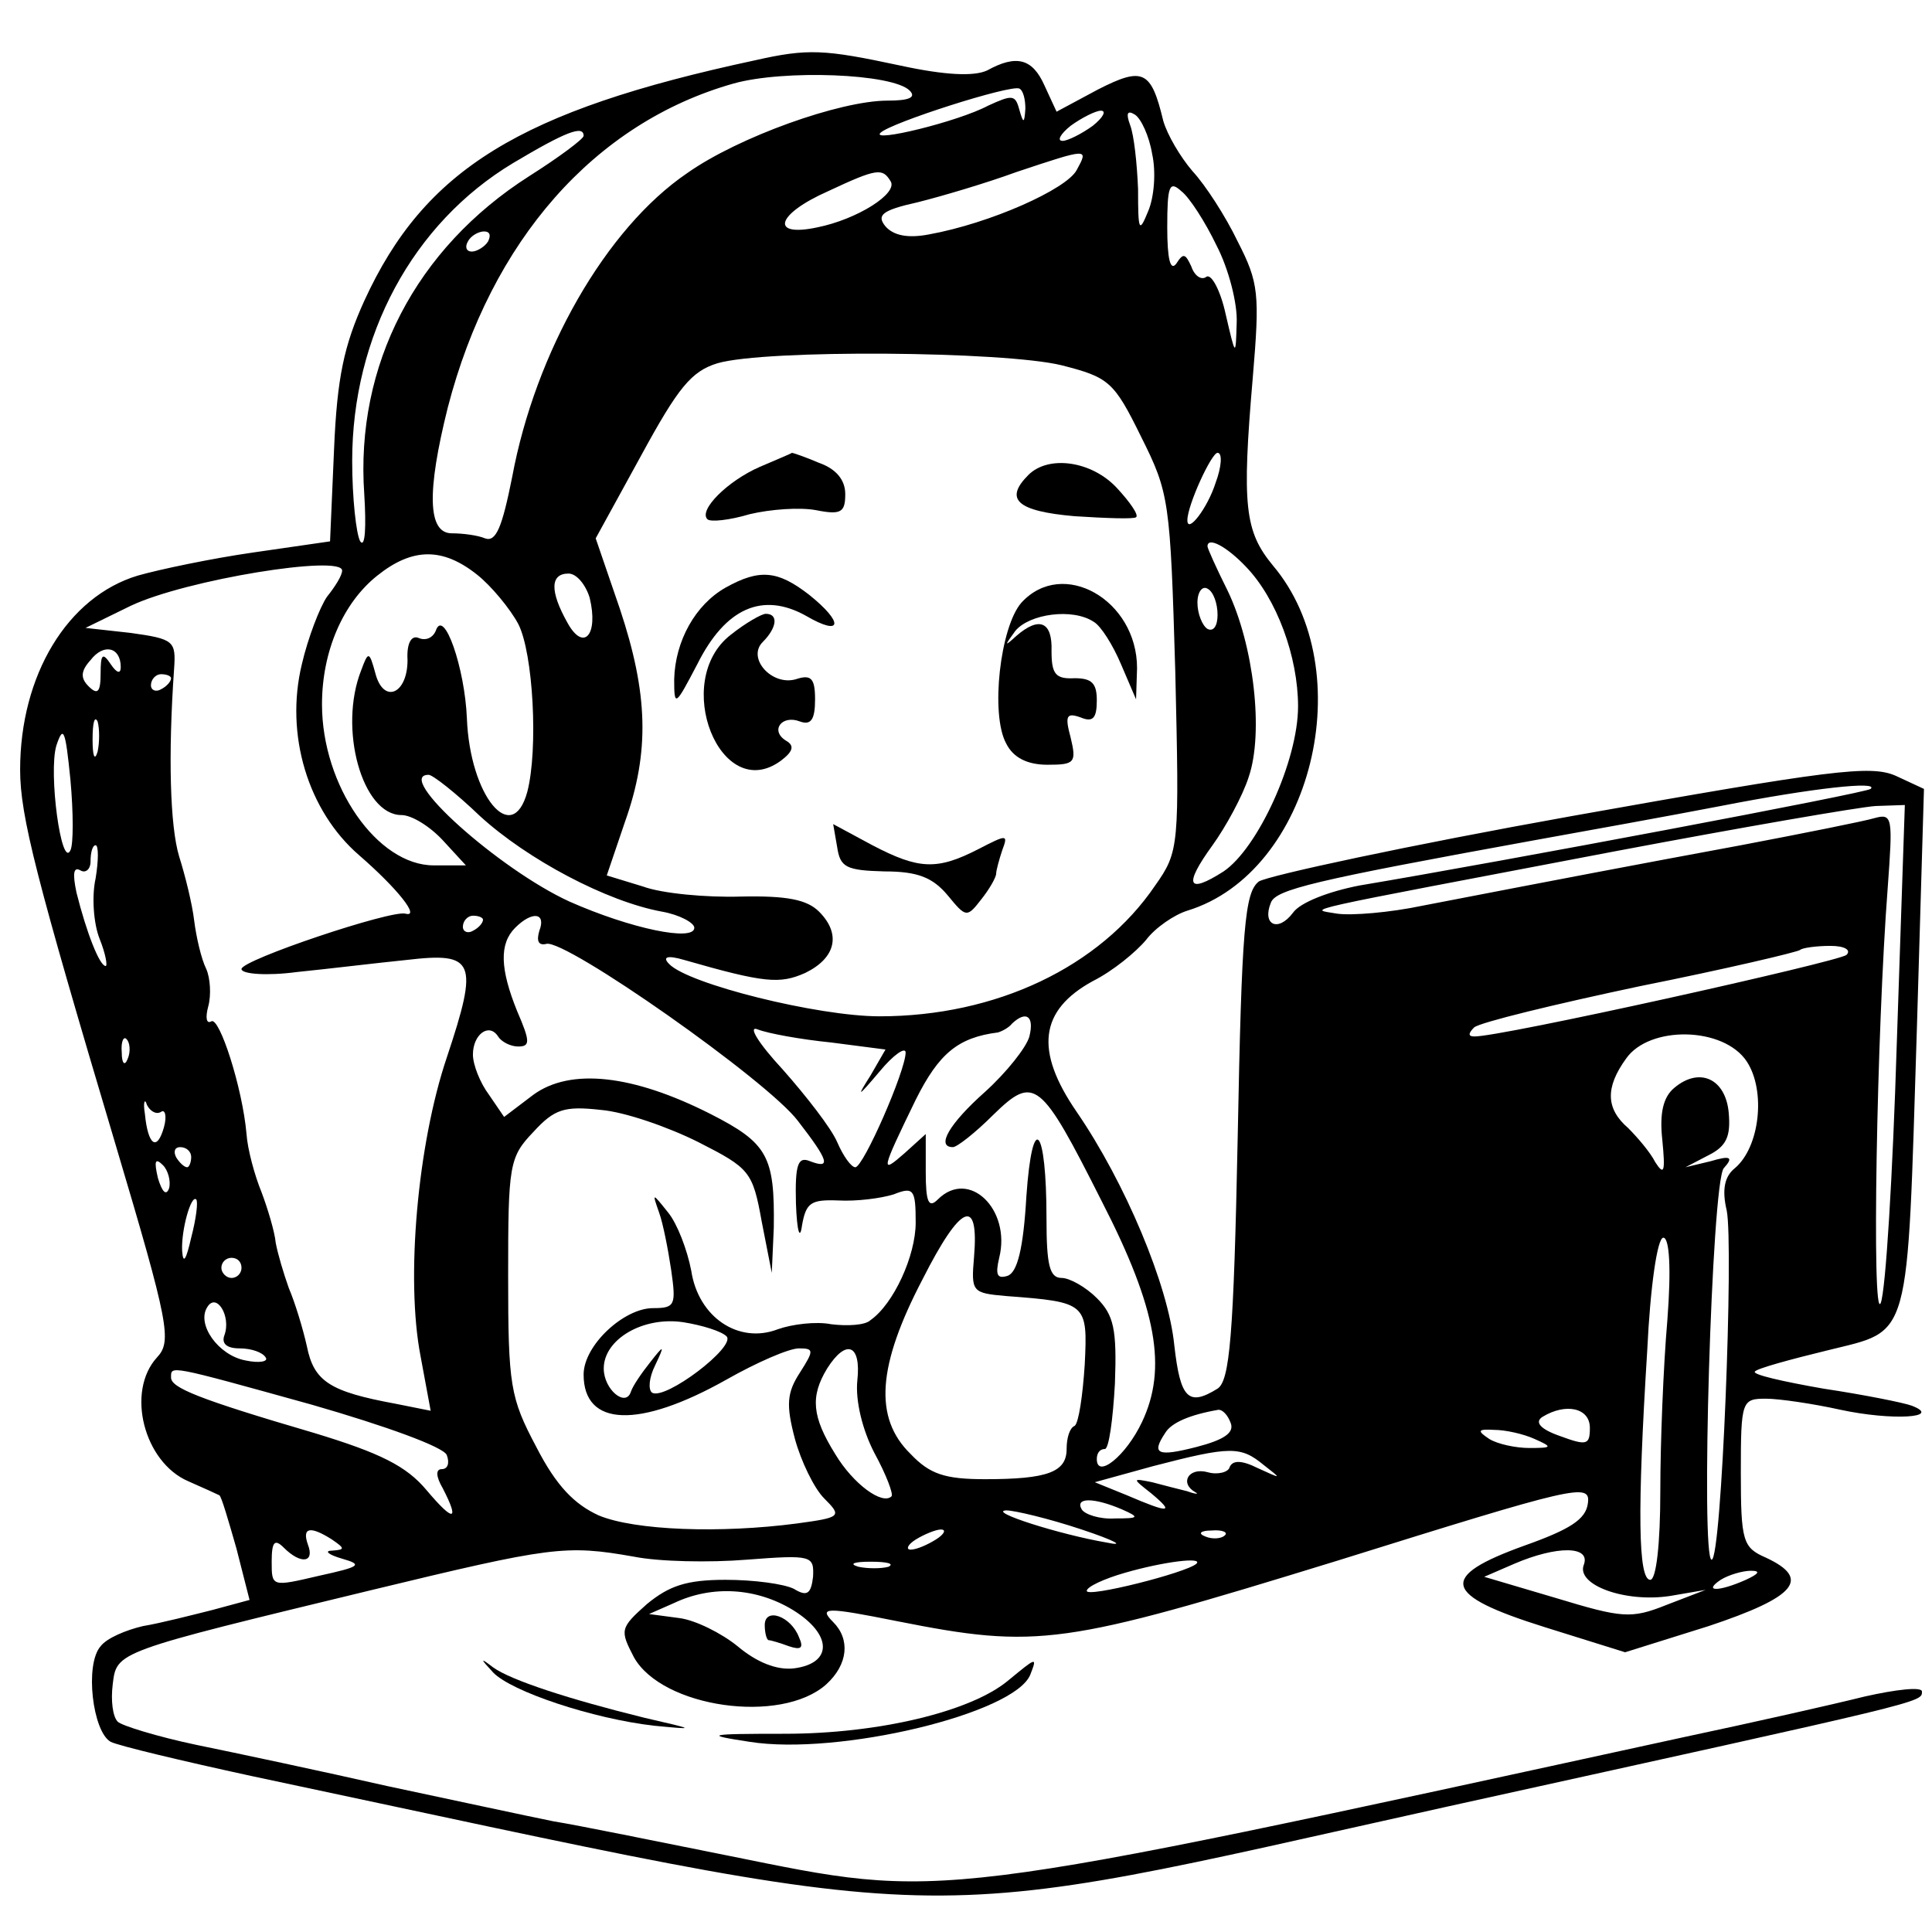 <?xml version="1.0" standalone="no"?>
<!DOCTYPE svg PUBLIC "-//W3C//DTD SVG 20010904//EN"
 "http://www.w3.org/TR/2001/REC-SVG-20010904/DTD/svg10.dtd">
<svg version="1.0" xmlns="http://www.w3.org/2000/svg"
 width="192pt" height="192pt" viewBox="0 0 192 192"
 preserveAspectRatio="xMidYMid meet">

<g transform="translate(0,192) scale(0.1,-0.1)"
fill="#000000" stroke="none">
<path d="M750 1860 c-233 -50 -328 -108 -388 -239 -20 -44 -27 -76 -30 -147
l-4 -92 -76 -11 c-42 -6 -94 -17 -115 -23 -70 -21 -117 -99 -117 -193 0 -46
16 -108 95 -373 53 -178 56 -195 41 -211 -31 -34 -13 -104 31 -123 16 -7 29
-13 31 -14 2 -1 9 -25 17 -53 l13 -51 -37 -10 c-20 -5 -51 -13 -69 -16 -17 -4
-36 -12 -42 -20 -16 -18 -8 -85 10 -95 8 -4 71 -19 140 -34 726 -154 639 -152
1190 -30 476 105 470 103 470 114 0 5 -26 2 -57 -5 -32 -8 -112 -26 -178 -40
-757 -165 -734 -162 -952 -118 -70 14 -148 30 -173 34 -25 5 -99 21 -165 35
-66 15 -151 33 -190 41 -38 8 -74 19 -78 23 -5 5 -7 21 -5 37 4 33 2 32 258
94 178 43 192 45 260 33 25 -5 75 -6 112 -3 65 5 67 4 66 -17 -2 -17 -6 -20
-19 -12 -10 5 -40 9 -68 9 -39 0 -56 -6 -78 -24 -27 -24 -27 -26 -13 -53 28
-50 146 -67 191 -27 22 20 24 45 7 62 -15 15 -7 15 63 1 141 -28 165 -24 438
60 237 74 252 78 249 57 -2 -16 -18 -26 -63 -42 -86 -31 -82 -49 20 -81 l80
-25 83 26 c87 29 102 47 57 68 -23 10 -25 16 -25 85 0 71 1 73 25 73 13 0 47
-5 74 -11 51 -11 102 -8 71 4 -8 3 -48 11 -88 17 -40 7 -71 14 -68 17 2 3 35
12 72 21 84 21 79 4 89 321 l7 237 -28 13 c-25 11 -64 6 -322 -40 -162 -29
-301 -59 -311 -65 -14 -11 -17 -45 -21 -254 -4 -199 -8 -242 -20 -250 -29 -18
-37 -10 -43 43 -6 60 -49 162 -97 232 -42 61 -37 101 16 130 20 10 43 29 53
41 9 12 28 25 41 29 124 38 173 239 85 343 -28 34 -31 59 -20 187 7 83 6 94
-15 135 -12 25 -32 56 -45 70 -12 14 -25 36 -29 50 -12 50 -20 54 -65 31 l-41
-22 -12 26 c-12 27 -28 31 -57 15 -13 -6 -41 -5 -87 5 -75 16 -91 17 -144 5z
m154 -30 c7 -7 -1 -10 -22 -10 -47 0 -148 -36 -199 -72 -81 -55 -151 -178
-174 -302 -10 -50 -16 -65 -27 -61 -7 3 -22 5 -33 5 -24 0 -25 41 -4 125 43
166 146 283 284 322 50 14 158 10 175 -7z m115 -18 c-1 -15 -2 -15 -6 -1 -4
15 -7 15 -31 4 -30 -16 -117 -37 -107 -27 10 10 129 48 138 44 4 -2 6 -11 6
-20z m67 -17 c-11 -8 -25 -15 -30 -15 -6 0 -2 7 8 15 11 8 25 15 30 15 6 0 2
-7 -8 -15z m59 -28 c4 -18 2 -43 -4 -57 -9 -22 -10 -20 -10 22 -1 25 -4 54 -8
64 -4 11 -3 15 5 10 6 -4 14 -21 17 -39z m-565 18 c0 -3 -24 -21 -54 -40 -113
-72 -173 -188 -164 -316 2 -32 1 -54 -4 -47 -4 7 -8 43 -8 80 0 124 60 236
160 296 52 31 70 38 70 27z m490 -34 c-10 -19 -86 -53 -147 -64 -21 -4 -35 -1
-43 8 -9 11 -4 16 32 24 24 6 68 19 98 30 72 24 72 24 60 2z m-185 -11 c8 -12
-33 -38 -73 -46 -47 -10 -41 13 11 36 49 23 54 23 62 10z m324 -64 c12 -23 21
-58 20 -77 -1 -34 -1 -34 -11 9 -5 23 -14 40 -19 37 -5 -4 -12 1 -15 10 -6 13
-8 14 -15 3 -6 -8 -9 5 -9 36 0 41 2 47 14 36 8 -6 24 -31 35 -54z m-724 4
c-3 -5 -11 -10 -16 -10 -6 0 -7 5 -4 10 3 6 11 10 16 10 6 0 7 -4 4 -10z m570
-123 c47 -12 52 -16 79 -71 28 -56 29 -63 34 -234 4 -173 4 -178 -20 -212 -55
-81 -158 -130 -274 -130 -61 0 -190 32 -209 52 -7 7 -2 9 15 4 80 -23 95 -24
120 -13 31 15 36 39 14 61 -12 12 -32 16 -78 15 -34 -1 -78 3 -97 10 l-36 11
18 53 c25 70 23 128 -5 212 l-24 70 45 82 c37 68 50 84 76 92 48 14 285 12
342 -2z m153 -117 c-8 -25 -28 -51 -28 -37 0 15 24 67 30 67 5 0 4 -14 -2 -30z
m30 -83 c31 -32 52 -90 52 -139 0 -54 -40 -141 -74 -164 -36 -23 -40 -14 -11
26 13 18 30 49 36 68 15 44 5 131 -21 185 -11 22 -20 42 -20 44 0 10 19 0 38
-20z m-764 -8 c14 -11 33 -34 41 -49 15 -29 20 -125 9 -167 -15 -55 -57 -4
-60 73 -2 50 -23 111 -31 87 -3 -7 -10 -10 -17 -7 -7 3 -12 -5 -11 -22 0 -34
-24 -44 -32 -13 -6 22 -7 22 -14 3 -23 -58 1 -144 40 -144 10 0 28 -11 41 -25
l23 -25 -32 0 c-56 0 -111 79 -111 160 0 53 21 101 55 128 35 28 65 28 99 1z
m-134 4 c0 -5 -7 -16 -15 -26 -7 -10 -19 -41 -25 -67 -17 -70 6 -146 57 -190
38 -33 61 -62 46 -58 -14 4 -163 -46 -163 -55 0 -5 25 -7 55 -3 30 3 79 9 109
12 68 8 72 -1 40 -97 -29 -86 -41 -220 -26 -297 l10 -54 -35 7 c-65 12 -81 22
-88 57 -4 18 -12 44 -18 58 -5 14 -11 34 -13 45 -1 11 -8 34 -14 50 -7 17 -14
43 -15 58 -4 46 -27 117 -35 112 -5 -3 -6 4 -3 15 3 11 2 28 -2 37 -5 10 -10
32 -12 48 -2 17 -9 45 -15 64 -9 30 -11 100 -5 186 2 28 0 30 -43 36 l-45 5
45 22 c55 26 210 51 210 35z m246 -27 c9 -37 -6 -54 -22 -25 -18 32 -17 49 1
49 8 0 17 -11 21 -24z m624 -17 c0 -11 -4 -17 -10 -14 -5 3 -10 15 -10 26 0
11 5 17 10 14 6 -3 10 -15 10 -26z m-1090 -52 c0 -7 -4 -6 -10 3 -8 12 -10 10
-10 -9 0 -19 -3 -22 -12 -13 -8 8 -8 15 2 26 13 17 30 13 30 -7z m50 -11 c0
-3 -4 -8 -10 -11 -5 -3 -10 -1 -10 4 0 6 5 11 10 11 6 0 10 -2 10 -4z m-73
-73 c-3 -10 -5 -4 -5 12 0 17 2 24 5 18 2 -7 2 -21 0 -30z m-27 -98 c-9 -19
-22 77 -14 104 7 21 9 16 14 -34 3 -33 3 -64 0 -70z m407 34 c47 -43 126 -85
181 -95 17 -3 32 -11 32 -16 0 -14 -63 -1 -124 26 -70 32 -175 126 -140 126 4
0 27 -18 51 -41z m1382 27 c-4 -4 -365 -72 -508 -96 -31 -6 -59 -17 -66 -27
-15 -20 -31 -12 -22 10 5 13 42 22 262 62 50 9 133 24 185 34 92 18 158 25
149 17z m26 -253 c-4 -130 -11 -246 -16 -258 -9 -20 -4 270 7 413 5 69 5 74
-13 69 -10 -3 -70 -15 -133 -27 -108 -20 -171 -32 -316 -60 -33 -7 -71 -10
-85 -8 -29 5 -49 0 276 62 127 24 243 44 259 45 l29 1 -8 -237z m-1790 164
c-4 -18 -2 -45 4 -60 6 -15 8 -27 6 -27 -6 0 -19 33 -29 73 -4 19 -3 26 4 22
5 -3 10 1 10 9 0 9 2 16 5 16 3 0 3 -15 0 -33z m385 -41 c0 -3 -4 -8 -10 -11
-5 -3 -10 -1 -10 4 0 6 5 11 10 11 6 0 10 -2 10 -4z m56 -11 c-3 -10 -1 -15 7
-13 19 5 220 -136 250 -176 31 -40 33 -48 12 -40 -12 5 -15 -3 -14 -42 1 -28
4 -37 6 -22 4 23 9 26 36 25 18 -1 42 2 55 6 20 8 22 5 22 -28 0 -33 -22 -81
-45 -97 -5 -5 -23 -6 -39 -4 -15 3 -39 0 -53 -5 -39 -15 -79 12 -86 58 -4 21
-14 47 -23 58 -16 20 -16 20 -9 0 4 -11 9 -37 12 -57 5 -35 4 -38 -18 -38 -29
0 -69 -37 -69 -66 0 -52 55 -54 142 -5 30 17 62 31 72 31 15 0 15 -2 1 -24
-13 -20 -14 -32 -5 -66 6 -22 19 -49 29 -59 18 -18 17 -19 -27 -25 -76 -10
-161 -7 -197 8 -24 11 -42 29 -62 68 -26 49 -28 61 -28 170 0 110 1 118 25
143 21 23 31 26 67 22 24 -2 67 -17 97 -32 51 -26 54 -29 63 -79 l10 -51 2 45
c1 71 -6 84 -63 113 -77 39 -139 46 -176 19 l-29 -22 -15 22 c-9 12 -16 30
-16 40 0 20 16 32 25 18 3 -5 12 -10 20 -10 12 0 12 5 -1 35 -17 42 -18 67 -2
83 17 17 31 15 24 -3z m1299 -24 c-9 -7 -346 -82 -370 -81 -6 0 -6 3 0 9 6 5
80 23 165 41 85 17 157 34 159 36 2 2 16 4 30 4 14 0 21 -4 16 -9z m-812 -81
c-3 -11 -23 -36 -44 -55 -36 -32 -49 -55 -32 -55 4 0 22 14 40 32 41 40 47 35
108 -86 55 -107 65 -166 40 -219 -16 -34 -45 -57 -45 -37 0 6 3 10 8 10 4 0 8
29 10 65 2 54 -1 68 -18 85 -11 11 -27 20 -35 20 -12 0 -15 13 -15 59 0 92
-14 108 -20 22 -3 -52 -9 -76 -19 -79 -10 -3 -12 1 -8 18 12 48 -30 89 -61 58
-9 -9 -12 -3 -12 27 l0 38 -21 -19 c-24 -21 -24 -19 11 53 23 46 42 62 82 67
3 1 10 4 14 9 14 13 22 7 17 -13z m-197 -6 l54 -7 -15 -26 c-14 -22 -13 -22 9
4 14 17 26 25 26 19 0 -18 -42 -114 -50 -114 -4 0 -12 11 -18 25 -6 14 -31 46
-54 72 -25 27 -35 44 -25 40 10 -4 43 -10 73 -13z m-699 -16 c-3 -8 -6 -5 -6
6 -1 11 2 17 5 13 3 -3 4 -12 1 -19z m1609 -3 c19 -29 13 -85 -12 -106 -10 -8
-13 -21 -8 -42 7 -35 -5 -347 -15 -347 -11 0 0 374 12 389 10 11 7 13 -13 7
l-25 -6 23 12 c18 9 22 19 20 42 -3 34 -29 46 -54 25 -11 -9 -15 -25 -12 -52
3 -31 2 -36 -7 -22 -5 10 -18 25 -27 34 -22 19 -23 40 -2 69 23 33 97 32 120
-3z m-1576 -50 c4 3 6 -4 3 -15 -7 -25 -16 -18 -19 13 -2 12 0 16 2 9 3 -6 9
-10 14 -7z m30 -45 c0 -5 -2 -10 -4 -10 -3 0 -8 5 -11 10 -3 6 -1 10 4 10 6 0
11 -4 11 -10z m-22 -31 c-3 -8 -7 -3 -11 10 -4 17 -3 21 5 13 5 -5 8 -16 6
-23z m22 -49 c-5 -22 -8 -27 -9 -13 -1 21 9 56 14 51 2 -2 0 -19 -5 -38z m778
-19 c-3 -35 -2 -36 32 -39 80 -6 81 -7 78 -68 -2 -31 -6 -58 -10 -61 -5 -2 -8
-12 -8 -23 0 -23 -19 -30 -81 -30 -40 0 -55 5 -74 25 -37 36 -33 88 12 174 38
75 56 82 51 22z m689 -63 c-4 -46 -7 -122 -7 -170 0 -52 -4 -88 -10 -88 -12 0
-13 68 -3 228 3 63 10 112 16 112 6 0 8 -30 4 -82z m-1417 52 c0 -5 -4 -10
-10 -10 -5 0 -10 5 -10 10 0 6 5 10 10 10 6 0 10 -4 10 -10z m-17 -67 c-3 -8
2 -13 15 -13 12 0 23 -4 26 -9 3 -4 -6 -6 -20 -3 -27 5 -49 36 -38 53 9 15 24
-9 17 -28z m499 -1 c10 -10 -61 -64 -74 -56 -4 3 -3 15 3 27 10 21 9 21 -5 3
-8 -10 -17 -23 -19 -29 -5 -16 -27 2 -27 23 0 29 39 52 79 46 19 -3 38 -9 43
-14z m130 -44 c-2 -20 5 -49 17 -72 12 -22 19 -41 17 -43 -9 -9 -38 12 -56 42
-23 37 -25 57 -8 85 19 30 34 24 30 -12z m-542 -24 c73 -21 131 -42 134 -50 3
-8 1 -14 -5 -14 -6 0 -6 -7 1 -19 17 -33 11 -34 -16 -2 -20 24 -46 37 -112 57
-116 34 -142 45 -142 55 0 12 -4 13 140 -27z m913 -18 c4 -10 -7 -17 -34 -24
-39 -10 -45 -7 -31 14 6 10 24 18 53 23 4 0 9 -5 12 -13z m357 -5 c0 -17 -3
-18 -30 -8 -20 7 -25 14 -17 19 23 14 47 9 47 -11z m-55 -11 c18 -8 18 -9 -5
-9 -14 0 -32 4 -40 9 -12 8 -12 10 5 9 11 0 29 -4 40 -9z m-269 -26 c18 -14
18 -14 -6 -3 -16 8 -25 8 -28 1 -1 -5 -12 -8 -22 -5 -19 5 -28 -11 -12 -20 4
-2 0 -2 -8 1 -8 2 -24 6 -35 9 -20 4 -20 4 -1 -11 24 -20 18 -20 -24 -2 l-32
13 58 16 c77 20 87 20 110 1z m-141 -44 c18 -8 17 -9 -7 -9 -15 -1 -30 4 -33
9 -7 12 12 12 40 0z m-40 -20 c33 -11 44 -17 25 -13 -47 8 -119 31 -100 32 8
0 42 -8 75 -19z m-745 -10 c13 -9 13 -10 0 -11 -8 0 -4 -4 10 -8 21 -6 18 -8
-23 -17 -47 -11 -47 -11 -47 14 0 20 3 23 12 14 17 -17 31 -15 24 3 -6 17 2
19 24 5z m600 0 c-8 -5 -19 -10 -25 -10 -5 0 -3 5 5 10 8 5 20 10 25 10 6 0 3
-5 -5 -10z m287 4 c-3 -3 -12 -4 -19 -1 -8 3 -5 6 6 6 11 1 17 -2 13 -5z m357
-29 c-8 -20 41 -38 86 -31 l35 6 -39 -15 c-35 -14 -44 -13 -110 7 l-71 21 30
13 c42 18 76 18 69 -1z m-691 -2 c-7 -2 -21 -2 -30 0 -10 3 -4 5 12 5 17 0 24
-2 18 -5z m306 3 c-10 -9 -109 -34 -109 -27 0 4 17 12 38 18 38 11 78 16 71 9z
m546 -16 c-27 -12 -43 -12 -25 0 8 5 22 9 30 9 10 0 8 -3 -5 -9z m-947 -30
c39 -24 40 -53 1 -58 -17 -2 -37 6 -56 22 -16 13 -42 26 -58 28 l-30 4 25 11
c38 18 82 15 118 -7z"/>
<path d="M755 1456 c-32 -14 -61 -43 -52 -52 3 -3 22 -1 42 5 21 5 50 7 66 4
25 -5 29 -2 29 16 0 14 -9 25 -26 31 -14 6 -26 10 -27 10 -1 -1 -16 -7 -32
-14z"/>
<path d="M1022 1448 c-24 -24 -12 -36 46 -41 31 -2 59 -3 61 -1 3 2 -6 15 -19
29 -25 27 -68 33 -88 13z"/>
<path d="M721 1336 c-30 -17 -50 -53 -51 -91 0 -28 1 -27 23 15 28 56 65 72
108 48 36 -21 38 -7 3 21 -31 24 -49 26 -83 7z"/>
<path d="M1015 1321 c-21 -24 -31 -111 -15 -140 7 -14 21 -21 41 -21 27 0 29
2 23 27 -6 22 -4 25 10 20 12 -5 16 -1 16 17 0 17 -5 22 -22 22 -19 -1 -23 4
-23 27 1 29 -12 35 -35 15 -12 -11 -12 -10 -1 5 14 17 57 23 78 9 7 -4 19 -23
27 -42 l15 -35 1 31 c0 68 -74 110 -115 65z"/>
<path d="M726 1289 c-59 -46 -10 -169 50 -125 12 9 14 15 5 20 -16 10 -4 26
14 19 11 -4 15 2 15 22 0 21 -4 25 -19 20 -24 -7 -49 21 -33 37 14 14 16 28 3
28 -4 0 -20 -9 -35 -21z"/>
<path d="M832 1078 c3 -20 9 -23 47 -24 33 0 48 -6 63 -24 18 -22 19 -22 33
-4 8 10 15 22 15 26 0 3 3 14 6 23 6 16 5 16 -24 1 -41 -21 -59 -20 -105 4
l-39 21 4 -23z"/>
<path d="M760 305 c0 -8 2 -15 4 -15 2 0 12 -3 20 -6 12 -4 15 -2 10 9 -8 21
-34 30 -34 12z"/>
<path d="M490 258 c18 -19 99 -46 160 -53 42 -4 42 -4 -10 8 -73 18 -132 37
-150 50 -13 10 -13 9 0 -5z"/>
<path d="M1002 250 c-37 -31 -129 -53 -222 -53 -78 0 -81 -1 -35 -8 88 -14
264 28 279 67 7 18 6 17 -22 -6z"/>
</g>
</svg>
